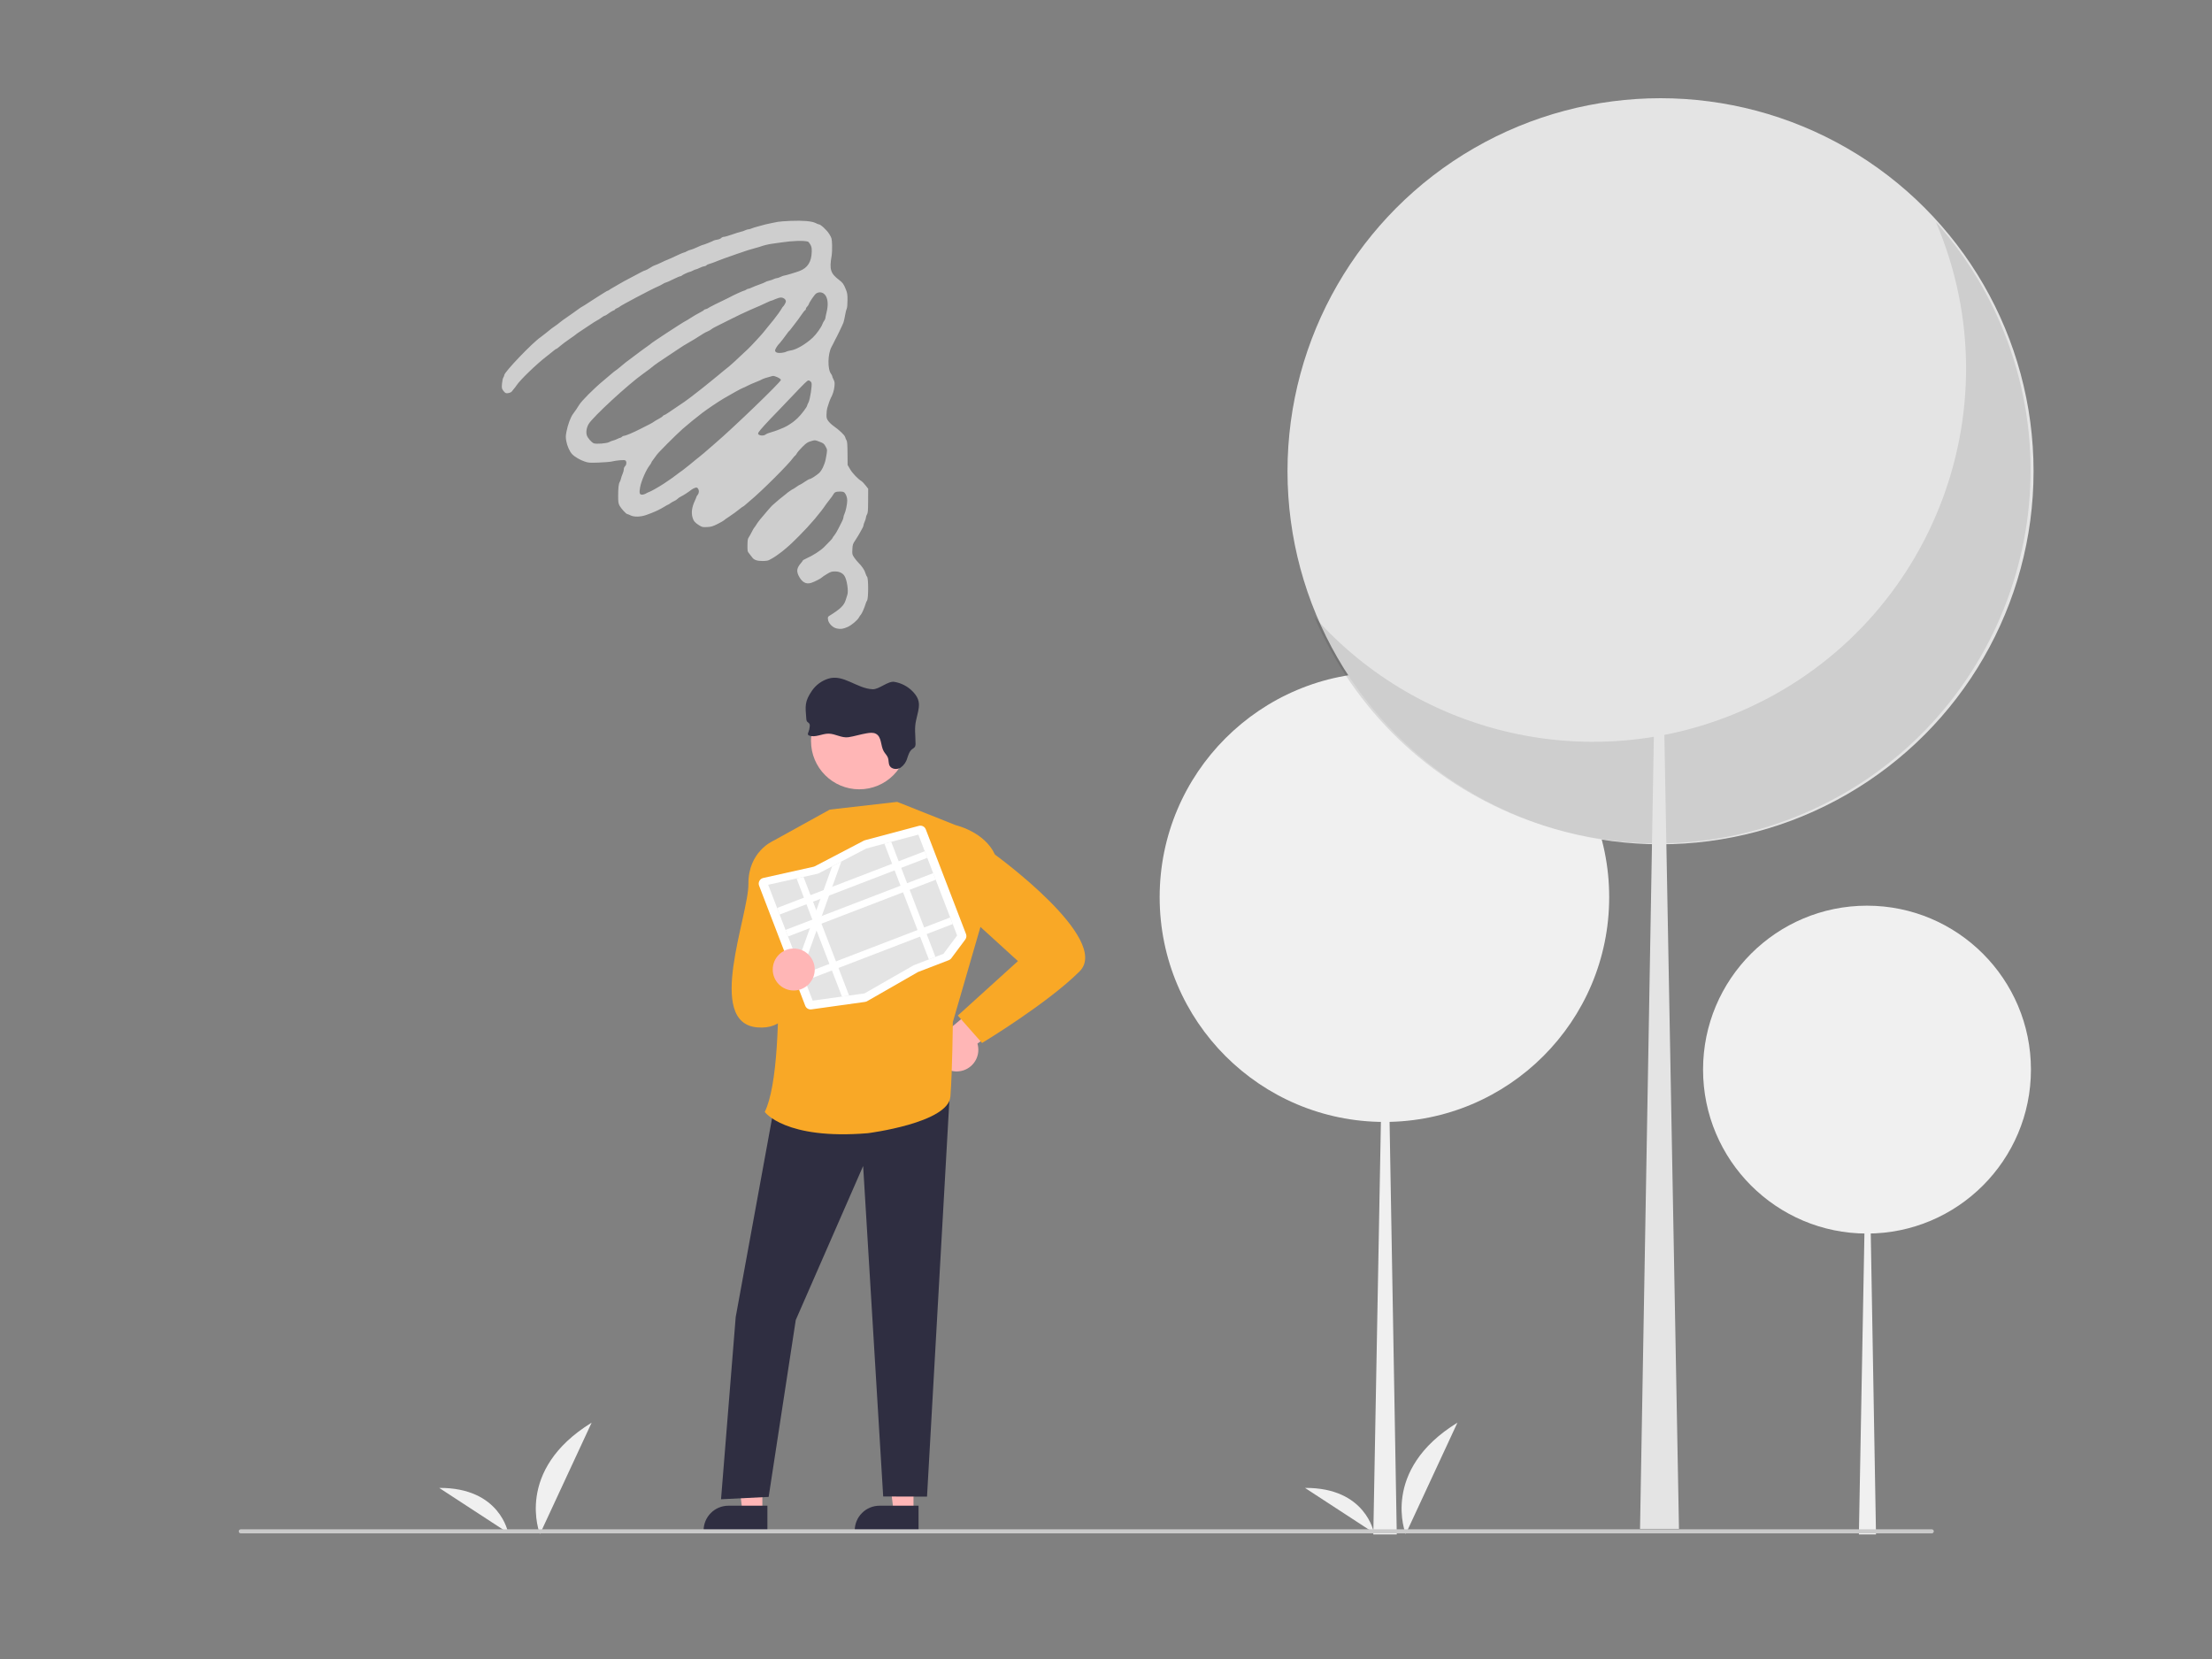 <?xml version="1.0" encoding="UTF-8"?><svg id="_イヤー_1" xmlns="http://www.w3.org/2000/svg" viewBox="0 0 800 600"><rect x="0" y="0" width="800" height="600" fill="#808080" stroke="none"/><defs><style>.cls-1{fill:#f9a826;}.cls-2{fill:#f0f0f0;}.cls-3{fill:#fff;}.cls-4{fill:#ffb6b6;}.cls-5{fill:#e4e4e4;}.cls-6{fill:#cecece;}.cls-7{fill:#cacaca;}.cls-8{fill:#2f2e41;}.cls-9{isolation:isolate;opacity:.1;}</style></defs><path id="aabd4afe-642c-4327-a3f2-08ec89276309-152" class="cls-2" d="M195.274,554.808s-9.352-23.02,18.703-40.284l-18.703,40.284Z"/><path id="e302a207-98de-4798-aedc-79a63cff2427-153" class="cls-2" d="M183.772,554.389s-2.853-16.407-24.933-16.266l24.933,16.266Z"/><path id="e16a8a0b-115e-4877-a9d6-27a72cf85b73-154" class="cls-2" d="M508.399,554.808s-9.352-23.02,18.703-40.284l-18.703,40.284Z"/><path id="b0706b48-08e0-43ea-ab25-36cfaee90c12-155" class="cls-2" d="M496.898,554.389s-2.853-16.407-24.933-16.266l24.933,16.266Z"/><circle id="circle6" class="cls-2" cx="500.696" cy="324.47" r="81.29"/><polygon id="polygon8" class="cls-2" points="500.92 324.47 501.143 324.47 505.163 554.942 496.676 554.942 500.92 324.47"/><circle id="circle10" class="cls-2" cx="675.225" cy="386.842" r="59.291"/><polygon id="polygon12" class="cls-2" points="675.389 386.842 675.551 386.842 678.483 554.942 672.293 554.942 675.389 386.842"/><path id="path14" class="cls-4" d="M346.901,387.445c4.29-.493,7.369-4.37,6.877-8.661-.052-.458-.145-.909-.277-1.351l22.538-16.256-13.5-5.127-19.333,16.223c-4.068,1.518-6.136,6.046-4.619,10.114,1.27,3.404,4.707,5.495,8.314,5.057h0Z"/><polygon id="polygon16" class="cls-4" points="330.378 546.901 323.222 546.901 319.817 519.297 330.38 519.297 330.378 546.901"/><path id="path18" class="cls-8" d="M332.203,553.838l-23.076-.001v-.292c0-4.96,4.021-8.981,8.982-8.982h.001l14.094,.001-0,9.274Z"/><polygon id="polygon20" class="cls-4" points="275.715 546.901 268.558 546.901 265.154 519.297 275.716 519.297 275.715 546.901"/><path id="path22" class="cls-8" d="M277.54,553.838l-23.076-.001v-.292c0-4.96,4.021-8.981,8.982-8.982h.001l14.094,.001-0,9.274Z"/><polygon id="polygon24" class="cls-8" points="281.242 393.402 266.076 476.343 260.771 542.223 277.994 541.376 287.797 477.401 312.166 421.699 319.418 541.222 335.272 541.273 343.803 390.085 281.242 393.402"/><path id="path26" class="cls-1" d="M345.744,298.469l-21.258-8.458-24.387,2.79-20.674,11.429s6.324,79.314-2.843,97.918c0,0,7.345,10.174,37.272,7.69,0,0,29.152-3.684,29.874-13.244s.875-26.94,.875-26.94l10.119-34.87-8.978-36.316Z"/><path id="path28" class="cls-1" d="M287.735,305.757l-8.31-1.527s-8.842,3.877-8.751,15.429-15.62,50.284,3.176,51.908,13.884-27.466,13.884-27.466v-38.345Z"/><path id="path30" class="cls-1" d="M339.002,303.39l6.742-4.921s10.294,2.325,14.102,10.612c0,0,42.214,30.616,30.603,42.227-11.611,11.611-35.28,25.902-35.28,25.902l-8.763-9.922,21.742-19.697-17.836-16.249-11.309-27.952Z"/><path id="path32" class="cls-4" d="M328.222,268.02c-.004,9.639-7.821,17.449-17.46,17.445-9.633-.004-17.441-7.812-17.445-17.445v-.67c.377-9.631,8.491-17.133,18.122-16.756,9.361,.367,16.762,8.058,16.769,17.426h.013Z"/><path id="path34" class="cls-8" d="M313.422,265.207c1.117-.183,2.327-.357,3.327,.156,2.175,1.112,1.675,4.265,2.863,6.346,.469,.826,1.228,1.5,1.541,2.394s.121,2.01,.612,2.872c.71,1.246,2.635,1.429,3.899,.688,1.195-.828,2.062-2.05,2.447-3.452,.42-1.188,.773-2.501,1.786-3.278,.368-.21,.699-.48,.978-.799,.209-.423,.29-.898,.232-1.367,0-3.019-.469-5.359,.214-8.284,1.094-4.716,2.095-7.047-1.371-10.544-1.774-1.768-4.057-2.936-6.529-3.34-2.233-.366-5.52,2.751-7.779,2.679-5.747-.228-10.597-5.551-16.077-3.832-2.396,.753-4.473,2.281-5.904,4.345-2.679,3.948-2.438,5.475-2.05,10.187-.006,.358,.099,.709,.299,1.005,.201,.241,.527,.371,.724,.616,.211,.325,.291,.717,.223,1.099-.06,.767-.239,1.521-.531,2.233-.149,.241-.179,.538-.08,.804,.11,.149,.268,.256,.447,.304,2.233,.804,4.644-.746,7.034-.706s4.658,1.639,7.123,1.291c2.175-.335,4.381-1.054,6.574-1.416Z"/><path id="path36" class="cls-3" d="M313.307,362.232c-.149,.057-.304,.097-.462,.119l-19.379,2.705c-.966,.138-1.898-.411-2.245-1.323l-16.681-43.406c-.415-1.08,.124-2.292,1.203-2.707,.096-.037,.195-.067,.295-.089h0l18.224-4.067c.141-.032,.277-.081,.405-.148l17.726-9.268c.137-.072,.281-.128,.431-.168l19.507-5.2c1.035-.278,2.112,.272,2.495,1.272l14.545,37.847c.26,.67,.156,1.427-.275,2.002l-5.03,6.755c-.237,.318-.559,.562-.929,.704l-10.993,4.225c-.079,.03-.155,.067-.228,.109l-18.318,10.499c-.093,.053-.19,.1-.291,.138Z"/><path id="path38" class="cls-5" d="M322.323,304.467l-2.477,.661-6.564,1.751-.012,.003-8.987,4.699-3.335,1.744-.002,.001-5.009,2.619-.137,.031-5.204,1.161-2.515,.562-10.258,2.289,16.103,41.902,10.57-1.475,2.592-.362,5.524-.772,.064-.008,17.751-10.174,10.8-4.151,4.931-6.622-14.018-36.475-9.819,2.617Z"/><rect id="rect40" class="cls-3" x="279.602" y="318.036" width="57.21" height="2.549" transform="translate(-94.032 131.815) rotate(-21.022)"/><rect id="rect42" class="cls-3" x="282.65" y="325.968" width="57.21" height="2.549" transform="translate(-96.675 133.437) rotate(-21.022)"/><rect id="rect44" class="cls-3" x="288.808" y="341.991" width="57.21" height="2.549" transform="translate(-102.013 136.712) rotate(-21.022)"/><polygon id="polygon46" class="cls-3" points="322.323 304.467 338.31 346.068 335.931 346.983 319.846 305.128 322.323 304.467"/><polygon id="polygon48" class="cls-3" points="304.282 311.58 300.999 320.715 299.861 323.883 297.206 331.277 296.637 332.857 296.067 334.445 295.318 336.53 289.936 351.508 288.537 347.867 292.925 335.653 293.918 332.888 294.063 332.484 295.237 329.214 296.718 325.092 297.857 321.922 300.945 313.326 300.947 313.325 304.282 311.58"/><polygon id="polygon50" class="cls-3" points="290.595 317.135 307.087 360.052 304.496 360.414 288.08 317.698 290.595 317.135"/><circle id="circle52" class="cls-4" cx="287.065" cy="350.638" r="7.592"/><circle id="circle54" class="cls-5" cx="600.553" cy="170.434" r="134.912"/><path id="path56" class="cls-9" d="M700.168,80.323c29.291,68.517-2.508,147.807-71.025,177.098-53.307,22.789-115.214,8.976-153.779-34.311,29.288,68.519,108.577,100.323,177.096,71.034,68.519-29.288,100.323-108.577,71.034-177.096-5.738-13.423-13.616-25.826-23.327-36.726Z"/><polygon id="polygon58" class="cls-5" points="600.183 170.433 599.812 170.433 593.14 552.932 607.225 552.932 600.183 170.433"/><path id="path60" class="cls-7" d="M698.652,554.563H87.067c-.405,0-.733-.328-.733-.733s.328-.733,.733-.733H698.652c.405,0,.733,.328,.733,.733s-.328,.733-.733,.733Z"/><path id="path895" class="cls-6" d="M302.68,227.313c-1.516-.291-3.064-1.868-3.227-3.288-.097-.845-.043-.979,.541-1.337,3.917-2.401,5.31-3.762,5.884-5.749,.199-.69,.453-1.488,.563-1.774,.502-1.301-.13-5.521-1.032-6.898-.668-1.02-1.885-1.59-3.408-1.598-1.197-.006-1.546,.106-2.942,.94-.871,.521-1.689,1.074-1.817,1.229-.32,.388-2.724,1.607-3.897,1.976-1.843,.58-3.336-.269-4.481-2.548-.879-1.75-.67-2.916,.834-4.641,.356-.409,.648-.817,.648-.907s.535-.404,1.188-.698c2.515-1.132,5.091-2.778,6.507-4.158,1.866-1.819,3.169-3.248,3.169-3.476,0-.098,.24-.438,.534-.756,.293-.318,.969-1.444,1.501-2.502,.532-1.058,1.158-2.3,1.39-2.761,.232-.46,.422-1.051,.422-1.313s.153-.772,.341-1.135c.446-.863,1.017-3.606,1.017-4.886,0-1.113-.406-2.275-1.003-2.873-.271-.271-.759-.387-1.631-.387-1.474,0-1.997,.239-2.453,1.121-.186,.36-.722,1.114-1.191,1.676-.469,.562-1.056,1.328-1.305,1.703-2.079,3.133-5.873,7.599-9.731,11.456-3.067,3.066-3.939,3.865-6.305,5.782-.988,.8-2.862,2.089-3.541,2.435-.311,.158-.821,.435-1.132,.615-.361,.208-1.21,.328-2.342,.331-1.976,.004-3.098-.385-3.726-1.292-.21-.304-.688-.918-1.061-1.364-.658-.787-.678-.882-.658-3.045,.017-1.821,.101-2.346,.457-2.847,.24-.338,.737-1.225,1.104-1.972,.367-.747,.782-1.46,.923-1.584,.141-.124,.493-.634,.783-1.132,.481-.826,1.8-2.459,4.358-5.397,1.216-1.396,1.262-1.442,2.554-2.524,.595-.498,1.245-1.058,1.446-1.245,.201-.187,.769-.635,1.262-.996,.494-.361,1-.768,1.124-.905,.295-.325,2.298-1.72,2.47-1.72,.073,0,.628-.356,1.235-.792s1.192-.793,1.302-.793c.11-.001,.861-.459,1.67-1.017,.809-.559,1.626-1.016,1.816-1.017,.41-.002,2.574-1.387,3.428-2.195,.975-.922,2.015-3.123,2.366-5.008,.638-3.418,.639-3.301-.033-4.537-.567-1.041-.763-1.2-2.125-1.721-1.785-.682-1.695-.677-3.349-.177-1.087,.329-1.587,.673-2.938,2.023-.895,.895-1.786,1.934-1.98,2.309-.194,.375-.486,.763-.649,.863-.163,.1-.461,.421-.661,.715-1.543,2.26-11.49,12.176-15.678,15.629-.622,.513-1.405,1.186-1.74,1.495-.334,.309-.677,.562-.761,.562-.084,0-.625,.39-1.203,.866-1.013,.836-2.599,1.993-3.846,2.806-1.234,.804-1.475,.976-1.829,1.307-.2,.187-1.266,.79-2.369,1.341-1.733,.865-2.24,1.013-3.729,1.089-1.628,.083-1.792,.046-2.945-.662-1.414-.868-1.993-1.563-2.337-2.804-.503-1.817-.223-3.781,.872-6.097,.295-.624,.536-1.219,.536-1.322s.204-.446,.453-.763c.538-.684,.583-1.586,.112-2.259-.285-.406-.453-.455-1.021-.292-.374,.107-.959,.41-1.3,.673-1.248,.962-2.906,2.037-3.788,2.458-.498,.237-1.091,.639-1.318,.892-.227,.254-.736,.592-1.132,.751-.396,.159-1.034,.525-1.419,.813-.385,.288-.769,.523-.853,.523-.084,0-.584,.272-1.11,.605-1.878,1.186-4.072,2.195-6.842,3.148-2.054,.706-4.383,.746-5.658,.095-.488-.249-.998-.453-1.131-.453-.401,0-2.304-2.082-2.818-3.083-.404-.786-.48-1.334-.482-3.476-.004-2.874,.18-4.435,.595-5.097,.156-.249,.356-.797,.444-1.219,.088-.421,.35-1.185,.583-1.698,.233-.512,.425-1.247,.428-1.632,.004-.408,.194-.872,.458-1.11,.58-.525,.615-1.825,.057-2.11-.443-.226-3.242,.01-4.809,.405-.56,.141-2.672,.317-4.693,.39-3.423,.124-3.78,.098-5.206-.382-1.683-.567-3.633-1.719-4.517-2.67-.887-.954-1.778-2.949-2.092-4.686-.241-1.333-.232-1.871,.055-3.395,.487-2.588,1.557-5.436,2.465-6.564,.42-.521,1.785-2.535,2.104-3.104,.778-1.387,5.271-5.899,8.715-8.751,.934-.773,2.245-1.885,2.915-2.47,.67-.586,1.401-1.167,1.625-1.291,.224-.124,.898-.651,1.498-1.169,1.451-1.253,2.806-2.326,3.811-3.018,.453-.311,1.266-.922,1.807-1.358,.541-.436,1.355-1.047,1.807-1.358,.453-.311,.944-.672,1.092-.803,.148-.13,.779-.582,1.401-1.004,.622-.422,1.183-.84,1.245-.929,.233-.334,11.764-7.884,12.483-8.173,.215-.087,1.139-.647,2.053-1.245s2.346-1.431,3.182-1.852c.836-.421,1.52-.845,1.52-.944s.304-.246,.676-.328c.372-.082,.727-.23,.788-.33,.101-.164,4.334-2.305,6.739-3.41,.529-.243,1.115-.536,1.302-.652,.751-.464,4.738-2.286,5.018-2.292,.165-.004,.498-.157,.74-.34,.242-.183,.591-.332,.777-.332s.763-.206,1.283-.458,1.773-.747,2.784-1.101c1.011-.354,1.972-.754,2.134-.889,.162-.135,.756-.348,1.319-.475,.563-.126,1.323-.385,1.688-.576,.366-.191,.872-.347,1.126-.348,.254-.001,.861-.205,1.349-.454,.488-.249,1.045-.454,1.236-.456,.389-.003,4.136-1.119,5.587-1.663,2.957-1.11,4.372-3.344,4.442-7.013,.025-1.323-.068-1.794-.508-2.579-.297-.528-.699-1.003-.895-1.057-1.553-.425-5.479-.303-9.522,.297-.934,.139-2.44,.352-3.348,.475-1.532,.207-3.033,.579-4.687,1.162-.373,.132-1.239,.378-1.924,.546-1.297,.32-2.648,.756-6.45,2.079-3.775,1.314-5.399,1.898-6.111,2.199-1.327,.561-3.178,1.237-3.782,1.381-.337,.08-.732,.289-.876,.463-.145,.174-.48,.318-.745,.319-.265,.001-.991,.253-1.613,.559-.622,.306-1.259,.56-1.415,.564-.156,.004-.664,.211-1.128,.46-.465,.249-.961,.453-1.103,.453-.377,0-2.772,1.123-2.925,1.373-.072,.116-.303,.212-.514,.212s-1.401,.509-2.646,1.132-2.393,1.132-2.551,1.132c-.158,0-.667,.237-1.132,.527-.464,.29-1.198,.672-1.631,.849-2.126,.869-13.749,7.013-14.03,7.416-.067,.096-.452,.307-.857,.471-.405,.164-.736,.38-.736,.481s-.214,.252-.476,.335c-.464,.147-1.677,.892-2.569,1.577-.243,.187-.559,.34-.703,.34s-.708,.338-1.255,.752c-.547,.413-1.192,.825-1.433,.914s-1.597,.948-3.014,1.908c-1.417,.96-3.002,2.015-3.522,2.346-.52,.331-1.099,.747-1.286,.926-.187,.179-1.002,.765-1.811,1.304-.809,.538-1.797,1.242-2.196,1.564-.398,.322-.996,.789-1.328,1.038-.332,.249-.795,.631-1.03,.849-.234,.218-.513,.396-.619,.396s-.488,.26-.849,.578c-.361,.318-1.516,1.237-2.567,2.042-3.731,2.859-9.75,8.671-11.012,10.634-.235,.365-.617,.868-.849,1.117-.232,.249-.574,.679-.759,.956-.356,.531-1.554,.876-2.255,.65-.229-.074-.66-.493-.958-.932-.495-.728-.529-.947-.398-2.506,.079-.94,.298-1.927,.485-2.195,.188-.268,.341-.655,.341-.86,0-1.094,10.328-11.865,13.173-13.739,.322-.212,1.232-.92,2.024-1.574,1.798-1.485,2.124-1.735,3.261-2.497,.504-.338,1.115-.798,1.358-1.021,.478-.441,1.949-1.501,4.303-3.102,.824-.56,1.973-1.381,2.552-1.824,.58-.443,1.207-.864,1.394-.935,.187-.071,1.312-.778,2.5-1.571,1.188-.793,2.75-1.798,3.471-2.233,.721-.436,1.735-1.07,2.253-1.41,.518-.34,1.036-.62,1.151-.622,.115-.002,.369-.142,.566-.31,.197-.168,.816-.545,1.376-.838s1.528-.856,2.15-1.251,2.558-1.455,4.3-2.353c1.743-.899,3.474-1.815,3.848-2.035,.373-.22,.934-.462,1.245-.536,.311-.074,1.11-.495,1.775-.935,.665-.44,1.477-.868,1.804-.95,.327-.082,1.307-.501,2.178-.932,.871-.43,1.943-.912,2.383-1.071,.44-.159,1.884-.808,3.21-1.444,1.326-.635,2.548-1.156,2.716-1.156,.168-.001,.611-.187,.984-.414,.373-.227,1.006-.478,1.405-.557,.399-.079,1.484-.504,2.411-.944,.927-.44,1.789-.8,1.916-.8,.297,0,3.701-1.352,4-1.589,.124-.099,.704-.251,1.288-.337,.587-.087,1.235-.35,1.45-.587,.213-.236,.652-.43,.976-.431,.323-.001,1.606-.365,2.851-.808,1.245-.443,2.695-.897,3.222-1.009,.527-.112,1.261-.359,1.63-.55,.369-.191,.883-.347,1.142-.347s.85-.165,1.313-.366c.463-.202,1.402-.497,2.086-.657,.685-.16,1.55-.394,1.924-.52,.373-.126,1.494-.394,2.49-.594,.996-.201,2.269-.457,2.829-.571,.56-.113,2.699-.274,4.753-.356,4.396-.177,7.62,.107,8.931,.789,.493,.256,1.016,.466,1.161,.466,.66,0,2.928,2.11,3.79,3.525,.883,1.45,.912,1.564,1.009,3.907,.056,1.349-.021,3.112-.172,3.998-.835,4.874-.4,6.303,2.623,8.61,1.395,1.065,1.715,1.501,2.484,3.385,.578,1.416,.646,1.848,.64,4.074-.004,1.481-.115,2.687-.274,2.978-.147,.269-.412,1.338-.589,2.377-.176,1.038-.447,2.245-.602,2.68-.277,.781-2.527,5.451-2.944,6.111-.118,.187-.317,.594-.442,.905-.125,.311-.534,1.105-.907,1.764-1.397,2.463-1.508,8.074-.193,9.753,.233,.297,.423,.676,.423,.842s.216,.717,.481,1.225c.414,.794,.459,1.142,.326,2.499-.139,1.412-.609,2.923-1.292,4.15-.282,.507-1.037,2.634-1.335,3.758-.115,.436-.223,1.438-.238,2.228-.025,1.259,.055,1.552,.649,2.377,.373,.517,1.224,1.321,1.892,1.786,2.008,1.397,4.031,3.321,4.183,3.977,.078,.335,.297,.858,.488,1.162,.275,.439,.354,1.419,.382,4.753l.035,4.2,.936,1.602c.841,1.438,2.962,3.63,4.162,4.301,.204,.114,.815,.768,1.358,1.452l.987,1.245-.022,4.344c-.019,3.631-.084,4.438-.396,4.915-.206,.314-.376,.803-.379,1.088-.004,.284-.206,.961-.453,1.504s-.449,1.154-.451,1.358c-.004,.204-.129,.586-.283,.849-.154,.263-.57,1.027-.925,1.698-.355,.671-1.112,1.917-1.683,2.769-.984,1.47-1.042,1.645-1.129,3.395-.088,1.778-.064,1.886,.651,2.954,.408,.61,1.117,1.475,1.574,1.924,1.227,1.203,2.219,2.686,2.498,3.736,.136,.51,.408,1.107,.604,1.328,.514,.576,.507,7.746-.008,8.561-.189,.299-.415,.799-.501,1.11-.366,1.318-1.326,3.542-1.709,3.961-.228,.249-.553,.722-.723,1.05-.507,.981-2.714,2.839-4.101,3.452-1.622,.717-2.449,.837-3.881,.562h0Zm-69.057-48.834c.388-.235,.938-.497,1.221-.583,.6-.182,3.443-1.8,5.296-3.014,1.706-1.118,4.119-2.81,4.26-2.987,.062-.078,.618-.493,1.235-.922,1.3-.905,1.208-.834,3.833-2.936,1.107-.886,2.134-1.731,2.283-1.878,.148-.147,.557-.471,.908-.72,.351-.249,1.208-.951,1.905-1.561,1.593-1.394,3.131-2.729,3.888-3.373,6.665-5.68,23.972-22.355,23.972-23.096,0-.502-2.305-1.604-2.999-1.434-1.616,.396-3.599,1.032-3.846,1.234-.157,.128-1.149,.566-2.206,.972s-2.432,1.015-3.055,1.354c-.624,.338-1.362,.684-1.64,.769-.508,.155-4.016,2.082-6.963,3.824-1.941,1.148-5.656,3.648-7.695,5.178-1.778,1.335-5.627,4.472-7.129,5.811-2.607,2.324-8.916,8.652-9.421,9.45-.224,.355-.743,1.063-1.152,1.574-.409,.511-.744,1.031-.744,1.157s-.292,.596-.648,1.044c-1.256,1.581-3.005,5.616-3.423,7.901-.374,2.042-.209,2.662,.711,2.662,.388,0,1.022-.192,1.41-.427h0Zm-13.327-18.588c.373-.221,1-.469,1.393-.552,.392-.083,1.101-.348,1.576-.59,.474-.242,.981-.44,1.126-.44s.391-.153,.546-.34c.155-.187,.465-.34,.69-.34,.593,0,3.381-1.17,5.987-2.511,1.245-.641,2.772-1.418,3.395-1.726,.622-.309,1.284-.696,1.471-.861,.187-.165,.951-.62,1.698-1.013,.747-.392,1.439-.858,1.539-1.036,.1-.177,.293-.322,.429-.322s.804-.382,1.483-.849c.679-.467,1.773-1.205,2.43-1.641,3.051-2.023,4.413-2.976,5.775-4.041,.809-.633,1.675-1.304,1.924-1.491,1.156-.869,3.942-3.084,5.425-4.313,.901-.747,2.025-1.663,2.499-2.037,.474-.373,1.278-1.043,1.787-1.488s1.141-.954,1.404-1.132c.779-.526,4.064-3.517,7.84-7.139,1.099-1.054,4.82-5.08,5.413-5.858,.285-.373,1.065-1.341,1.733-2.15,.668-.809,1.505-1.828,1.861-2.263,.977-1.197,2.613-3.477,2.938-4.093,.159-.301,.354-.598,.435-.66,.414-.319,1.143-1.599,1.143-2.006,0-.716-.872-1.389-1.797-1.386-.443,.001-1.351,.256-2.017,.566-.666,.31-1.309,.564-1.429,.564-.206,0-.878,.296-4.183,1.84-.765,.357-1.449,.65-1.521,.65s-1.127,.461-2.344,1.025-2.71,1.251-3.318,1.528c-.608,.276-2.594,1.257-4.413,2.179-1.82,.922-3.818,1.925-4.441,2.229-.622,.304-1.335,.729-1.584,.946-.249,.217-.809,.534-1.245,.705-.436,.171-1.115,.519-1.51,.772-2.517,1.616-4.41,2.777-5.393,3.307-1.047,.565-2.644,1.57-4.3,2.705-.373,.256-1.748,1.17-3.055,2.031-3.136,2.066-5.015,3.365-5.432,3.756-.392,.368-2.193,1.729-3.508,2.653-5.407,3.797-18.377,15.751-19.876,18.32-.741,1.27-.997,2.947-.622,4.082,.314,.952,1.699,2.53,2.505,2.855,.871,.351,4.726,.048,5.545-.435h0Zm56.695-2.812c.187-.159,.747-.402,1.245-.539,2.256-.622,5.392-1.854,6.564-2.579,1.789-1.107,2.415-1.577,3.66-2.747,1.301-1.223,3.47-4.085,3.47-4.581,0-.117,.214-.612,.476-1.101,.574-1.071,1.373-6.304,1.082-7.087-.105-.282-.445-.628-.756-.77-.537-.245-.715-.105-3.531,2.775-1.631,1.668-3.274,3.389-3.65,3.825-.377,.436-2.176,2.32-3.999,4.187-4.112,4.212-6.847,7.211-7.212,7.908-.22,.42-.221,.579,0,.758,.661,.536,1.996,.511,2.654-.051h-.001Zm7.361-29.886c.252-.158,1.004-.362,1.67-.454,1.983-.273,5.386-2.265,7.93-4.643,1.241-1.16,3.09-3.735,3.459-4.817,.137-.4,.435-.971,.665-1.268,.229-.297,.416-.69,.416-.874s.214-1.214,.476-2.289c.603-2.475,.475-4.587-.357-5.906-.786-1.245-2.246-1.579-3.45-.791-.55,.36-2.407,3.071-2.647,3.863-.08,.264-.346,.661-.592,.884-.246,.222-.447,.581-.447,.798s-.133,.445-.296,.507c-.163,.062-.797,.863-1.409,1.778s-1.675,2.364-2.363,3.219-1.352,1.721-1.476,1.924c-.124,.203-.337,.442-.472,.529-.135,.088-.542,.597-.905,1.132-.649,.956-2.519,3.353-2.788,3.574-.459,.378-1.389,1.86-1.436,2.291-.085,.769,.799,1.138,2.32,.969,.685-.076,1.451-.268,1.703-.426h0Z"/></svg>